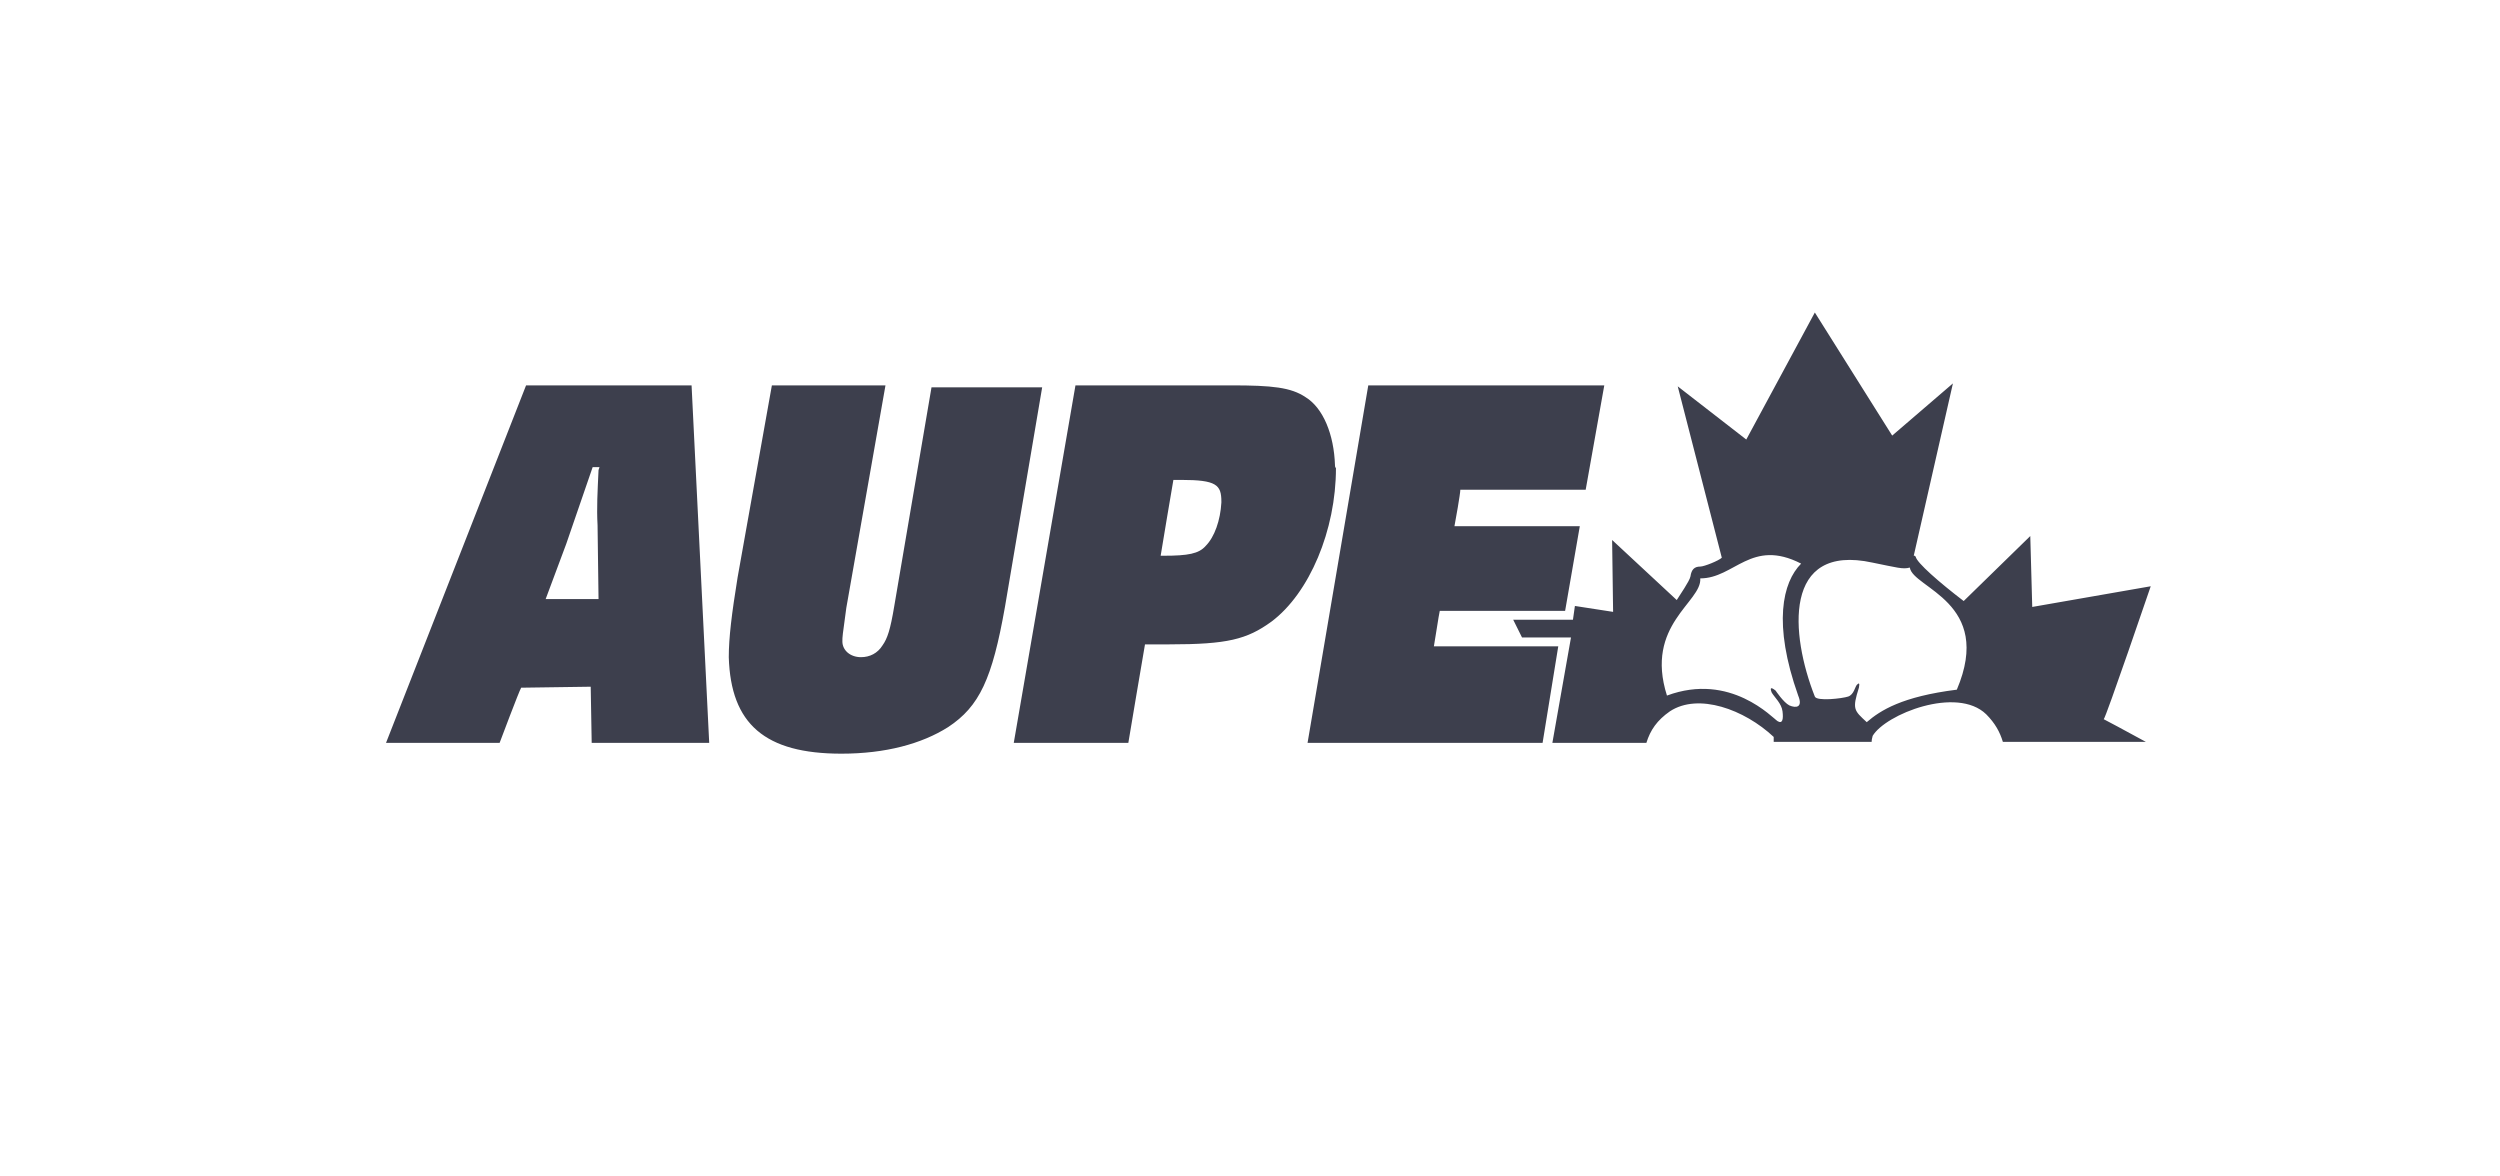 <?xml version="1.0" encoding="UTF-8"?>
<svg width="304px" height="143px" viewBox="0 0 304 143" version="1.1" xmlns="http://www.w3.org/2000/svg" xmlns:xlink="http://www.w3.org/1999/xlink">
    <title>logo-client-aupe</title>
    <g id="logo-client-aupe" stroke="none" stroke-width="1" fill="none" fill-rule="evenodd">
        <g id="logo-client-aupe.c44c7c33">
            <rect id="Rectangle" x="0" y="0" width="304" height="143"></rect>
            <path d="M261.529,71.29 C261.529,71.29 256.052,87.336 255.813,87.456 C255.813,87.456 258.552,88.893 260.934,90.21 L243.548,90.21 C243.191,89.013 242.595,87.935 241.523,86.857 C237.951,83.384 229.258,86.857 227.71,89.492 C227.71,89.611 227.591,89.851 227.591,90.21 L215.682,90.21 L215.682,89.611 C212.11,86.258 206.513,84.223 203.059,86.498 C201.511,87.576 200.678,88.773 200.201,90.33 L188.769,90.33 L191.032,77.517 L185.078,77.517 L184.006,75.361 L191.27,75.361 L191.508,73.685 L196.153,74.403 L196.034,65.662 L203.893,72.966 C204.25,72.368 205.441,70.691 205.56,70.092 C205.679,69.254 206.037,68.895 206.751,68.895 C207.227,68.895 209.014,68.176 209.371,67.817 L204.012,46.981 L212.348,53.447 L220.684,38 L230.091,52.968 L237.475,46.622 L232.711,67.578 L232.83,67.578 L232.949,67.697 C233.068,68.416 235.807,70.811 238.784,73.086 L246.882,65.183 L247.12,73.805 L261.529,71.29 Z M217.588,85.779 C218.421,86.139 219.255,86.019 218.659,84.582 C215.563,75.84 216.754,70.811 219.017,68.536 C212.943,65.422 210.919,70.332 206.751,70.332 C206.989,73.206 199.963,75.96 202.702,84.582 C210.443,81.708 215.563,87.336 216.159,87.695 C216.754,88.055 216.873,87.456 216.754,86.498 C216.635,85.54 215.801,84.821 215.444,84.223 C215.206,83.624 215.325,83.504 215.92,83.983 C215.92,83.983 216.873,85.42 217.588,85.779 Z M237.951,83.863 C242.476,73.206 232.592,71.529 232.235,69.015 C231.401,69.254 230.687,69.015 227.71,68.416 C216.754,66.021 217.707,77.158 220.684,84.702 C220.922,85.3 224.018,84.941 224.733,84.702 C225.447,84.462 225.566,83.504 225.804,83.265 C226.043,83.025 226.162,83.025 226.043,83.624 C225.209,86.258 225.447,86.378 226.995,87.815 C228.662,86.378 231.282,84.702 237.951,83.863 Z M84.095,46.861 L86.239,90.33 L71.949,90.33 C71.949,90.33 71.83,84.103 71.83,83.504 C71.234,83.504 63.851,83.624 63.375,83.624 C63.137,83.983 60.755,90.33 60.755,90.33 L46.941,90.33 L63.97,46.861 L84.095,46.861 Z M72.782,57.16 L72.901,56.8 L72.068,56.8 L68.853,66.141 L66.352,72.847 L72.782,72.847 L72.663,63.866 C72.544,61.71 72.663,59.794 72.782,57.16 Z M89.692,70.212 L93.86,46.861 L107.674,46.861 L102.91,73.924 C102.434,77.397 102.434,77.397 102.434,77.996 C102.434,79.074 103.387,79.912 104.697,79.912 C105.768,79.912 106.721,79.433 107.316,78.475 C107.912,77.637 108.269,76.559 108.745,73.685 L113.271,47.101 L126.727,47.101 L122.202,73.805 C120.654,82.546 119.106,85.899 115.295,88.414 C112.08,90.45 107.674,91.647 102.315,91.647 C93.026,91.647 88.859,88.055 88.62,79.912 C88.62,77.517 88.978,74.643 89.692,70.212 Z M162.333,56.561 C162.333,56.681 162.333,56.8 162.452,56.92 C162.452,64.464 159.237,72.128 154.593,75.601 C151.615,77.756 149.234,78.355 142.208,78.355 L139.231,78.355 C139.112,78.954 137.206,90.33 137.206,90.33 L123.274,90.33 L130.776,46.861 L149.71,46.861 C154.712,46.861 156.974,47.101 158.76,48.298 C160.904,49.616 162.214,52.849 162.333,56.561 Z M146.614,66.38 C147.686,65.303 148.4,63.267 148.519,61.111 L148.519,60.992 C148.519,58.956 147.924,58.357 143.637,58.357 L142.684,58.357 C142.565,58.956 141.255,66.859 141.136,67.578 L141.493,67.578 C144.47,67.578 145.78,67.338 146.614,66.38 Z M166.382,46.861 L195.081,46.861 L192.818,59.555 L177.576,59.555 C177.576,60.034 176.98,63.387 176.861,63.985 L192.104,63.985 L190.318,74.284 L175.075,74.284 C174.956,74.763 174.479,77.996 174.36,78.595 L189.484,78.595 L187.579,90.33 L158.999,90.33 L166.382,46.861 Z" id="Combined-Shape" fill="#3D3F4D" fill-rule="nonzero"></path>
        </g>
    </g>
</svg>